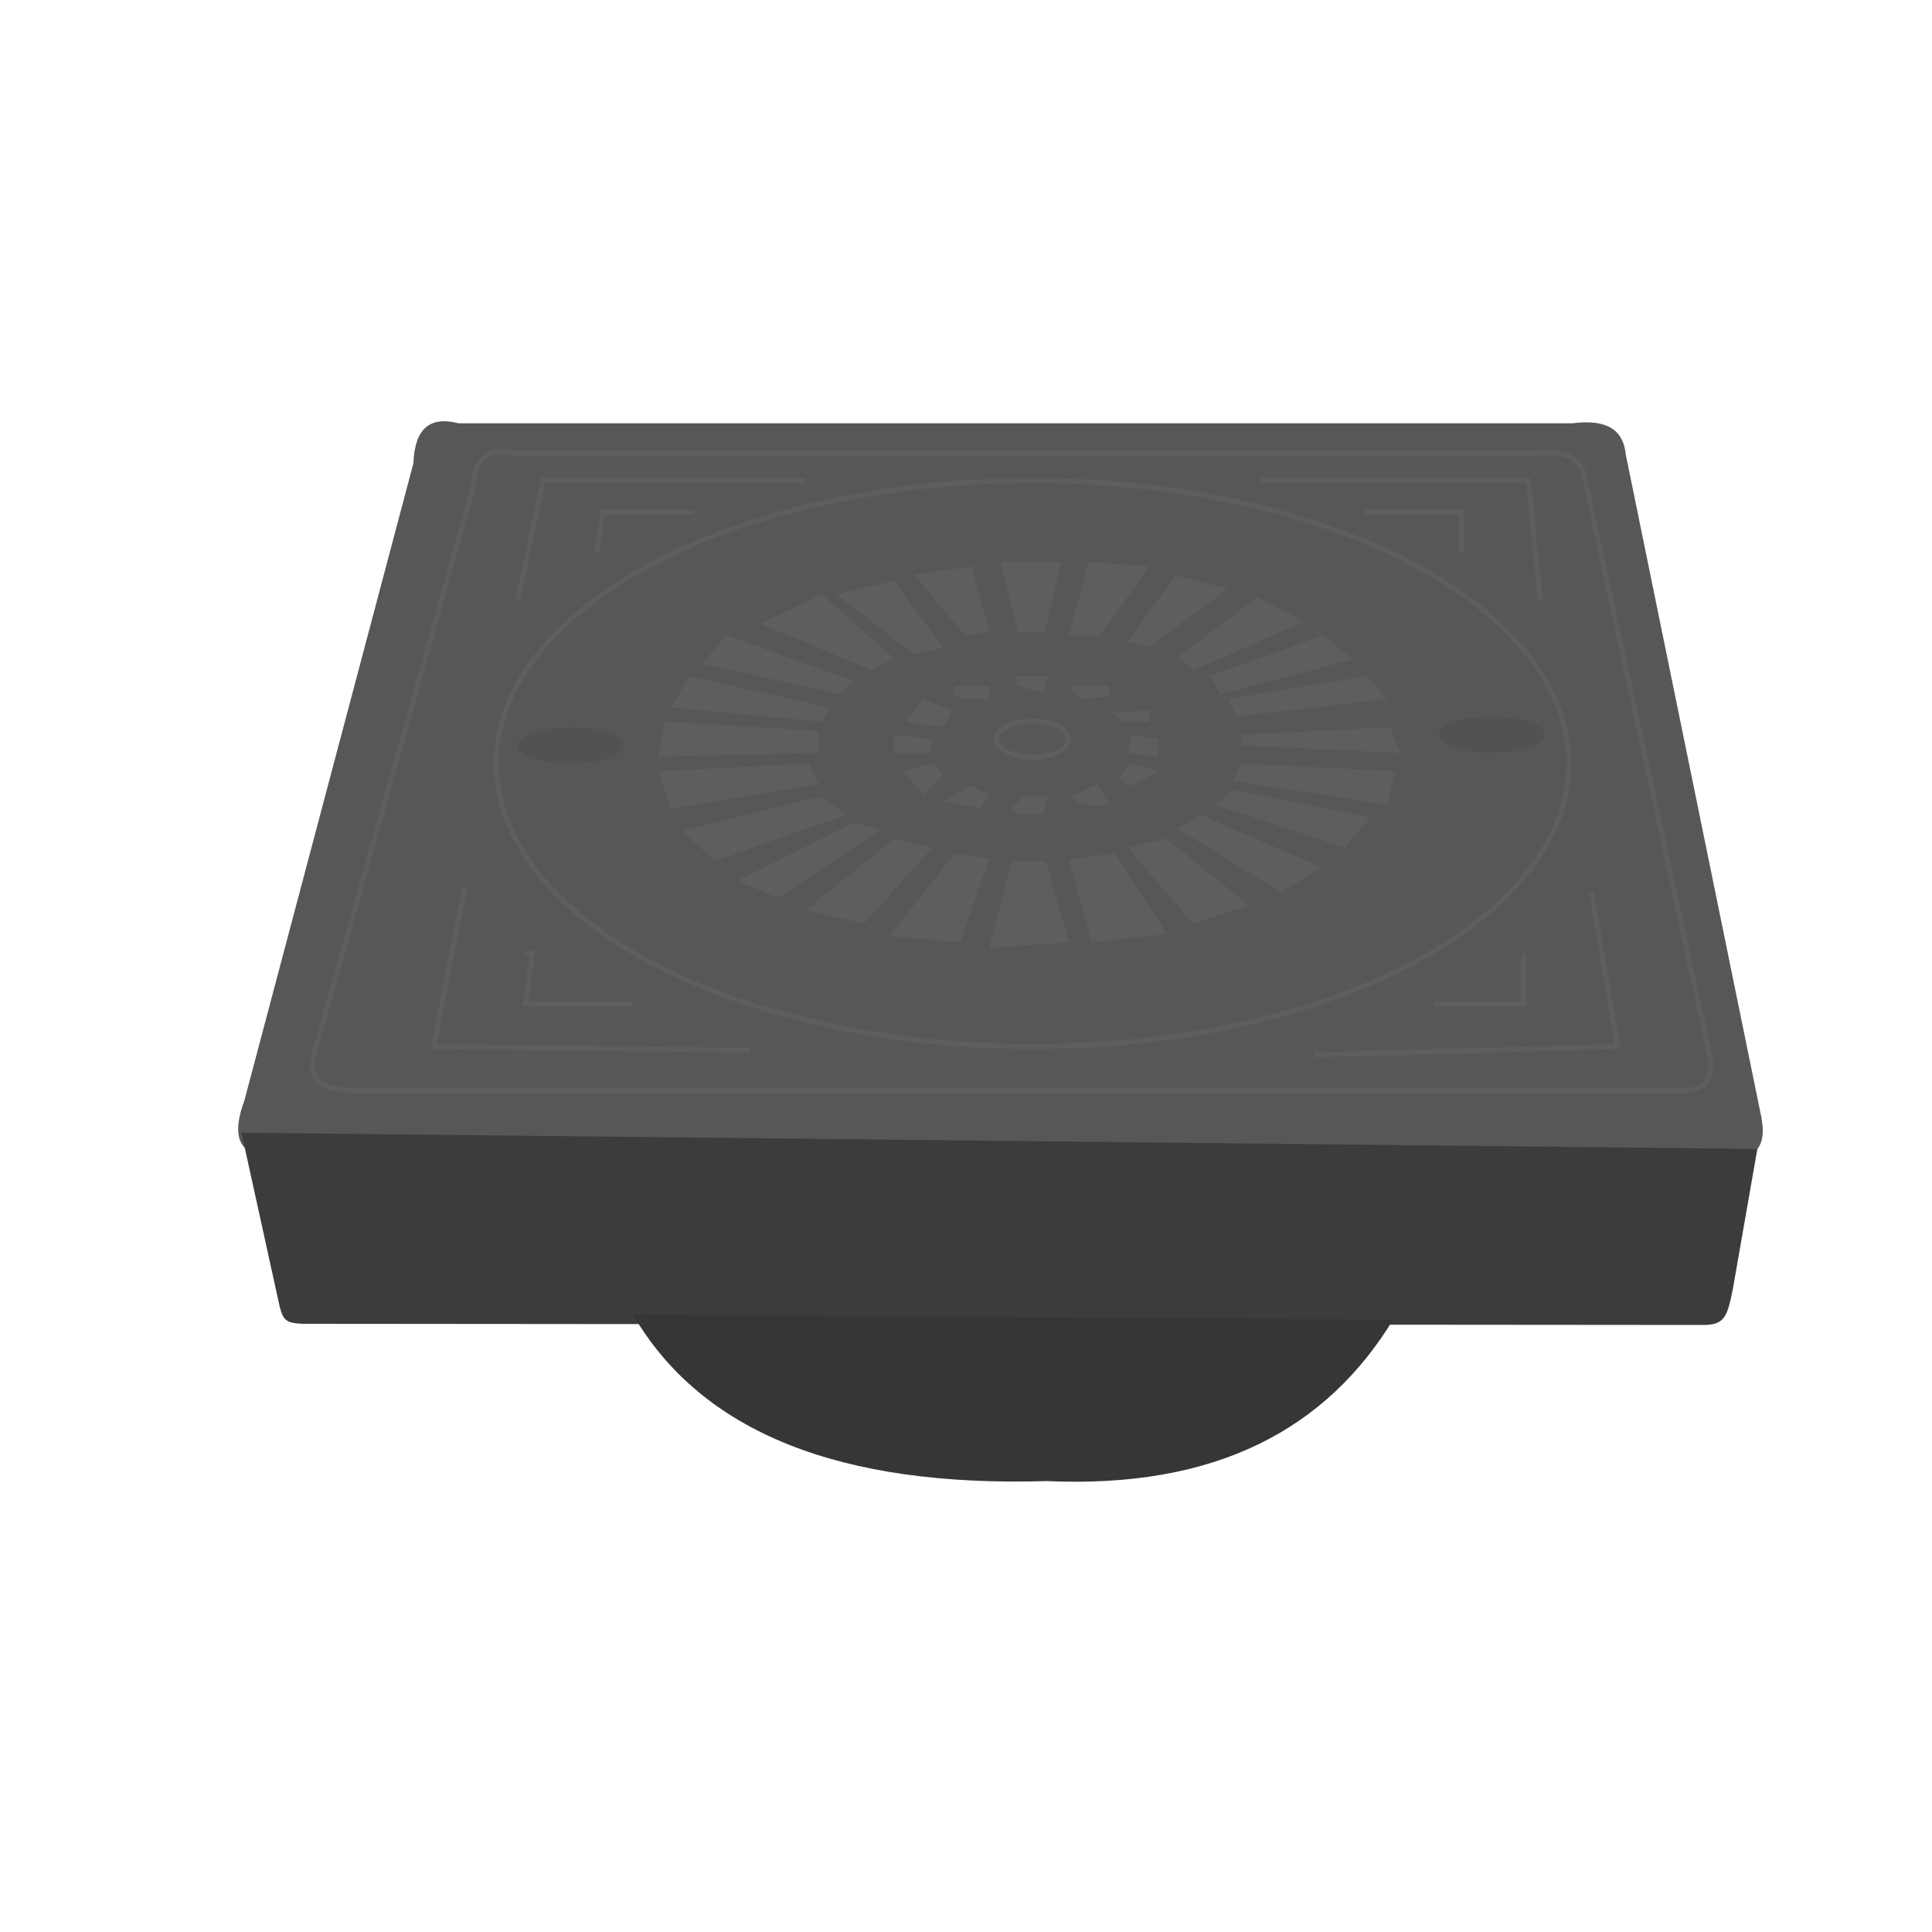 <?xml version="1.0" encoding="UTF-8"?><svg id="a" xmlns="http://www.w3.org/2000/svg" viewBox="0 0 100 100"><defs><style>.b{fill:#5f5e5e;}.c{fill:#525251;}.d{fill:none;stroke:#5f5e5e;stroke-miterlimit:10;stroke-width:.25px;}.e{fill:#575756;}.f{fill:#373636;}.g{fill:#3c3c3b;}</style></defs><path class="e" d="M12.65,56.96c-.26,.71-.36,1.27-.31,1.71,.11,1.01,1.05,1.32,2.71,1.29H89.08c1.75,.19,2.39-.57,2.09-2.12l-7.02-34.31c-.14-1.46-1.22-1.82-2.77-1.62H23.74c-1.51-.39-2.28,.3-2.34,2.06L12.65,56.96Z"/><path class="g" d="M12.5,58.64l1.97,8.96c.19,.78,.37,.88,1.2,.92l72.42,.06c1.22,.02,1.31-.47,1.6-1.85l1.27-7.26-78.46-.84Z"/><path class="f" d="M32.76,68.04l39.35,.26c-3.45,5.66-9.15,8.76-17.94,8.36-10.61,.32-17.83-2.47-21.41-8.62Z"/><path class="d" d="M16.46,53.84c-.24,.62-.33,1.1-.28,1.48,.1,.88,.96,1.14,2.49,1.12H86.57c1.61,.17,2.19-.49,1.92-1.84l-6.44-29.72c-.13-1.26-1.12-1.58-2.54-1.41H26.63c-1.38-.34-2.09,.26-2.15,1.79l-8.02,28.58Z"/><ellipse class="d" cx="53.44" cy="39.52" rx="27.76" ry="14.65"/><ellipse class="c" cx="29.54" cy="38.58" rx="2.75" ry=".94"/><ellipse class="c" cx="77.21" cy="38.03" rx="2.75" ry=".94"/><polygon class="b" points="34.73 36.62 35.7 35 42.91 36.62 42.63 37.36 34.73 36.62"/><polygon class="b" points="36.35 34.36 37.6 32.88 44.2 35.24 43.51 35.93 36.35 34.36"/><polygon class="b" points="39.35 32.28 42.54 30.76 46.28 34.08 45.12 34.68 39.35 32.28"/><polygon class="b" points="43.28 30.76 46.28 30.06 48.82 33.53 47.3 33.85 43.28 30.76"/><polygon class="b" points="47.3 29.74 50.3 29.32 51.22 32.72 49.93 32.88 47.3 29.74"/><polygon class="b" points="51.79 29.09 54.92 29.09 54.09 32.72 52.7 32.72 51.79 29.09"/><polygon class="b" points="55.33 32.88 56.35 29.09 59.49 29.32 56.95 32.88 55.33 32.88"/><polygon class="b" points="58.38 33.2 60.83 29.79 63.55 30.48 59.49 33.48 58.38 33.2"/><polygon class="b" points="60.97 33.99 61.75 34.68 67.53 32.19 65.08 30.91 60.97 33.99"/><polygon class="b" points="63.18 35.93 62.58 35 68.5 32.88 70.02 34.13 63.18 35.93"/><polygon class="b" points="63.55 36.18 64.02 37.08 71.78 36.18 70.76 35 63.55 36.18"/><polygon class="b" points="64.25 38.03 64.25 38.58 72.47 38.97 71.96 37.64 64.25 38.03"/><polygon class="b" points="64.25 39.52 63.83 40.41 71.78 41.66 72.24 39.92 64.25 39.52"/><polygon class="b" points="62.91 41.66 63.83 40.89 70.94 42.3 69.6 43.87 62.91 41.66"/><polygon class="b" points="60.97 42.9 62.12 42.16 68.36 44.89 66.3 46.18 60.97 42.9"/><polygon class="b" points="58.38 43.87 60.37 43.41 64.66 46.87 61.75 47.8 58.38 43.87"/><polygon class="b" points="55.33 44.47 57.73 44.17 60.41 48.35 56.49 48.77 55.33 44.47"/><polygon class="b" points="52.36 44.57 54.13 44.57 55.33 48.77 51.22 49.05 52.36 44.57"/><polygon class="b" points="49.42 44.17 51.22 44.43 49.7 48.77 46.05 48.45 49.42 44.17"/><polygon class="b" points="46.28 43.41 48.27 43.87 44.71 47.8 41.71 47.11 46.28 43.41"/><polygon class="b" points="40.27 46.47 38.15 45.6 44.2 42.58 45.59 42.95 40.27 46.47"/><polygon class="b" points="37 44.57 35.33 43 42.4 41.24 43.83 42.16 37 44.57"/><polygon class="b" points="34.73 41.84 34.09 39.92 41.87 39.52 42.35 40.59 34.73 41.84"/><polygon class="b" points="34.09 39.16 34.41 37.36 42.35 37.82 42.35 38.97 34.09 39.16"/><polygon class="b" points="46.28 38.97 46.28 38.03 48.27 38.26 48.08 38.97 46.28 38.97"/><polygon class="b" points="46.88 37.36 47.76 36.18 49.26 36.77 48.82 37.64 46.88 37.36"/><polygon class="b" points="49.26 35.93 49.97 36.18 51.22 36.18 51.22 35.51 49.42 35.51 49.26 35.93"/><polygon class="b" points="52.61 35.51 52.61 35 54.27 35 53.99 35.85 52.61 35.51"/><polygon class="b" points="55.98 36.18 55.33 35.51 57.41 35.51 57.41 36.04 55.98 36.18"/><polygon class="b" points="58.15 37.36 57.6 36.91 59.49 36.76 59.49 37.36 58.15 37.36"/><polygon class="b" points="58.38 38.97 58.54 38.03 59.95 38.26 59.95 39.16 58.38 38.97"/><polygon class="b" points="57.87 40.27 58.54 39.52 59.95 39.9 58.54 40.68 57.87 40.27"/><polygon class="b" points="55.33 41.24 56.81 40.59 57.41 41.66 56.12 41.66 55.33 41.24"/><polygon class="b" points="52.61 42.16 53.95 42.16 54.27 41.24 52.98 41.24 52.36 41.84 52.61 42.16"/><polygon class="b" points="50.76 41.84 48.82 41.47 50.24 40.68 51.22 41.12 50.76 41.84"/><polygon class="b" points="47.85 41.12 46.7 39.92 48.27 39.52 48.82 40.1 47.85 41.12"/><ellipse class="d" cx="53.44" cy="38.26" rx="1.87" ry=".94"/><polyline class="d" points="70.67 26.52 75.65 26.52 75.65 28.55"/><polyline class="d" points="65.19 24.87 79.1 24.87 79.72 31.1"/><polyline class="d" points="41.71 24.87 28.11 24.87 26.79 31.1"/><polyline class="d" points="35.93 26.52 31.19 26.52 30.88 28.55"/><polyline class="d" points="24.05 45.92 22.45 54.17 38.82 54.36"/><polyline class="d" points="27.19 49.34 27.56 49.34 27.19 51.96 32.76 51.96"/><polyline class="d" points="78.86 49.34 78.86 51.96 74.18 51.96"/><polyline class="d" points="82.37 46.18 83.72 54.17 68.03 54.6"/></svg>